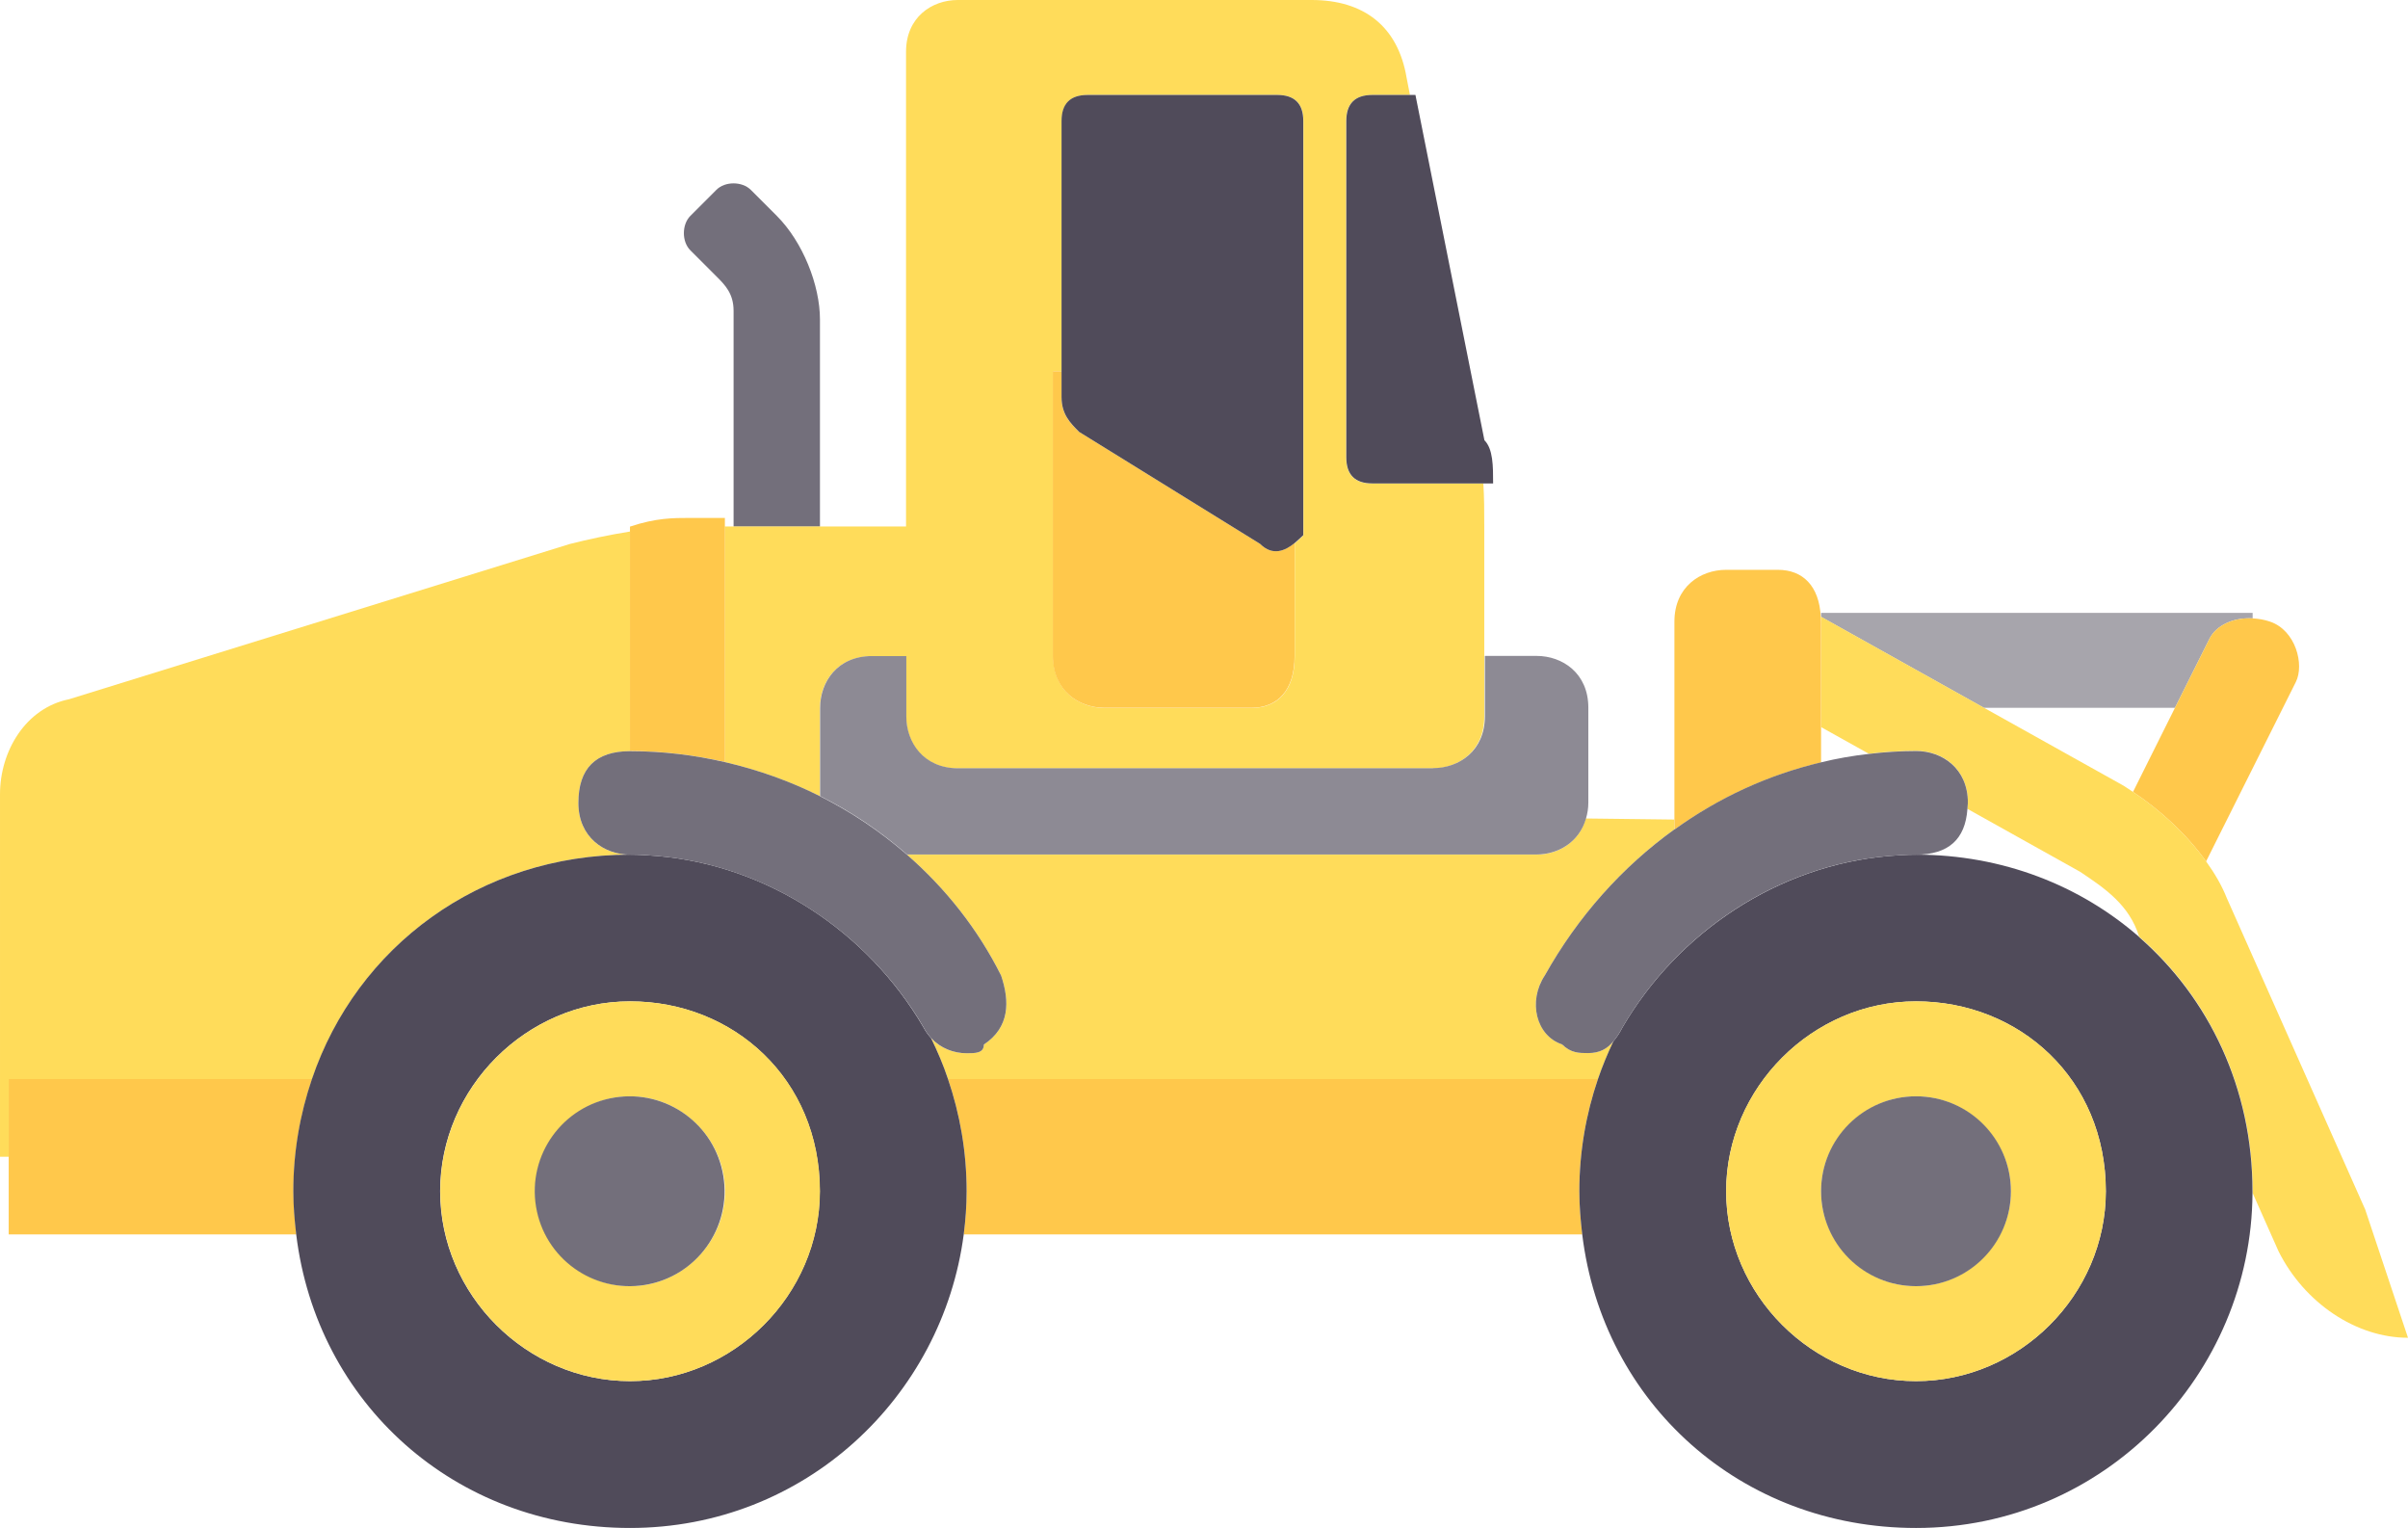 <svg viewBox="0 0 157.79 100.1" xmlns="http://www.w3.org/2000/svg"><path d="m130 46.37 9.12 5.09c.21.13.43.28.64.42l2.75-5.51z" fill="none"/><path d="m125.55 55.99c-.61 0-1.21.04-1.8.09.6-.05 1.19-.09 1.8-.09 5.68 0 10.76 2.02 14.61 5.38-.63-2.08-2.24-3.17-3.87-4.25l-7.38-4.12c-.14 1.98-1.25 2.99-3.37 2.99z" fill="none"/><path d="m122.45 49.39-3.12-1.74v2.29c1.02-.24 2.06-.43 3.12-.55z" fill="none"/><path d="m53.73 20.93c0-2.26-1.13-5.09-2.83-6.79l-1.7-1.7c-.57-.57-1.7-.57-2.26 0l-1.7 1.7c-.57.57-.57 1.7 0 2.26l1.7 1.7c.57.57 1.13 1.13 1.13 2.26v14.14h5.66z" fill="#736f7b"/><path d="m142.52 46.37 2.26-4.52c.44-.88 1.56-1.41 2.83-1.34v-.36h-28.28v.26l10.67 5.96h12.51z" fill="#a7a5ac"/><path d="m144.78 41.85-2.26 4.52-2.75 5.51c1.8 1.19 3.54 2.8 4.79 4.55l5.88-11.75c.57-1.13 0-3.39-1.7-3.96-.38-.13-.76-.19-1.13-.21-1.27-.07-2.39.46-2.83 1.34z" fill="#ffc84b"/><g fill="#ffdc5a"><path d="m154.96 79.18-9.05-20.36c-.32-.81-.79-1.61-1.35-2.39-1.25-1.75-2.99-3.36-4.79-4.55-.21-.14-.43-.29-.64-.42l-9.12-5.09-10.67-5.96h-.02c0 .09.02.19.02.3v6.93l3.12 1.74c1.02-.12 2.05-.19 3.1-.19 1.7 0 3.39 1.13 3.39 3.39 0 .14-.02.27-.03.41l7.38 4.12c1.62 1.08 3.24 2.18 3.87 4.25 4.59 4 7.44 9.91 7.44 16.67v.13l1.7 3.82c1.7 3.39 5.09 5.66 8.48 5.66l-2.83-8.48z"/><path d="m47.51 49.93c2.16.5 4.25 1.25 6.22 2.23v-5.78c0-1.7 1.13-3.39 3.39-3.39h2.26v3.96c0 1.7 1.13 3.39 3.39 3.39h31.1c1.7 0 3.39-1.13 3.39-3.39v-12.44c0-1.02 0-1.93-.06-2.83h-7.29c-1.13 0-1.7-.57-1.7-1.7v-22.06c0-1.13.57-1.7 1.7-1.7h2.48l-.22-1.13c-.57-3.39-2.83-5.09-6.22-5.09h-23.19c-1.7 0-3.39 1.13-3.39 3.39v31.1h-11.88v15.43zm21.49-25.61h.57v-16.4c0-1.13.57-1.7 1.7-1.7h12.44c1.13 0 1.7.57 1.7 1.7v27.15c-.15.15-.34.34-.57.52v7.4c0 2.26-1.13 3.39-2.83 3.39h-9.61c-1.7 0-3.39-1.13-3.39-3.39v-18.67z"/><path d="m100.67 55.99h-41.24c2.52 2.2 4.64 4.86 6.17 7.92.57 1.7.57 3.39-1.13 4.52 0 .57-.57.57-1.13.57-.86 0-1.72-.33-2.33-.99.43.86.8 1.76 1.11 2.68h42.59c.29-.85.63-1.67 1.01-2.47-.42.5-.91.77-1.66.77-.57 0-1.13 0-1.7-.57-1.7-.57-2.26-2.83-1.13-4.52 2.18-3.87 5.08-7.11 8.48-9.56v-.65l-5.8-.07c-.43 1.57-1.83 2.37-3.25 2.37z"/><path d="m20.45 70.69c2.94-8.67 10.99-14.7 20.84-14.7-1.7 0-3.39-1.13-3.39-3.39s1.13-3.39 3.39-3.39v-14.39c-1.37.22-2.74.51-3.96.82l-32.81 10.17c-2.83.57-4.52 3.39-4.52 6.22v23.75h.57v-5.09z"/></g><path d="m119.33 49.94v-9.22c0-.11-.02-.21-.02-.31-.1-2.04-1.19-3.08-2.81-3.08h-3.39c-1.7 0-3.39 1.13-3.39 3.39v13.63c2.89-2.08 6.14-3.58 9.61-4.4z" fill="#ffc84b"/><path d="m41.28 49.2c2.11 0 4.2.26 6.22.72v-15.99h-2.26c-1.13 0-2.26 0-3.96.57z" fill="#ffc84b"/><path d="m43.09 56.08c-.6-.05-1.2-.09-1.8-.09.61 0 1.21.04 1.8.09z" fill="#ffc84b"/><path d="m93.88 50.33h-31.1c-2.26 0-3.39-1.7-3.39-3.39v-3.96h-2.26c-2.26 0-3.39 1.7-3.39 3.39v5.78c2.06 1.03 3.97 2.32 5.7 3.83h41.24c1.41 0 2.81-.8 3.25-2.37.09-.31.15-.65.15-1.03v-6.22c0-2.26-1.7-3.39-3.39-3.39h-3.39v3.96c0 2.26-1.7 3.39-3.39 3.39z" fill="#8d8a94"/><path d="m104.71 70.69h-42.59c.78 2.29 1.22 4.75 1.22 7.35 0 .96-.07 1.9-.19 2.83h40.53c-.11-.93-.19-1.86-.19-2.83 0-2.6.44-5.06 1.22-7.35z" fill="#ffc84b"/><path d="m20.45 70.69h-19.88v10.18h18.85c-.11-.93-.19-1.86-.19-2.83 0-2.6.44-5.06 1.22-7.35z" fill="#ffc84b"/><path d="m62.12 70.69c-.31-.93-.69-1.82-1.11-2.68-.19-.21-.36-.44-.5-.71-3.66-6.27-10.21-10.6-17.43-11.22-.6-.05-1.19-.09-1.8-.09-9.84 0-17.9 6.03-20.84 14.7-.78 2.29-1.22 4.75-1.22 7.35 0 .96.08 1.9.19 2.83 1.34 11.04 10.39 19.23 21.87 19.23s20.48-8.61 21.87-19.23c.12-.93.19-1.87.19-2.83 0-2.6-.44-5.06-1.22-7.35zm-20.84 19.79c-6.79 0-12.44-5.66-12.44-12.44s5.66-12.44 12.44-12.44 12.44 5.09 12.44 12.44c0 6.79-5.66 12.44-12.44 12.44z" fill="#504b5a"/><path d="m53.73 78.04c0-7.35-5.66-12.44-12.44-12.44s-12.44 5.66-12.44 12.44 5.66 12.44 12.44 12.44 12.44-5.66 12.44-12.44zm-12.44 6.22c-3.39 0-6.22-2.83-6.22-6.22s2.83-6.22 6.22-6.22 6.22 2.83 6.22 6.22-2.83 6.22-6.22 6.22z" fill="#ffdc5a"/><circle cx="41.28" cy="78.04" fill="#736f7b" r="6.22" transform="matrix(.987 -.16 .16 .987 -11.97 7.62)"/><path d="m72.39 46.37h9.61c1.7 0 2.83-1.13 2.83-3.39v-7.4c-.61.49-1.43.88-2.26.05l-11.88-7.35c-.57-.57-1.13-1.13-1.13-2.26v-1.7h-.57v18.66c0 2.26 1.7 3.39 3.39 3.39z" fill="#ffc84b"/><path d="m70.69 28.28 11.88 7.35c.83.83 1.66.44 2.26-.05.22-.18.41-.37.57-.52v-27.14c0-1.13-.57-1.7-1.7-1.7h-12.44c-1.13 0-1.7.57-1.7 1.7v18.09c0 1.13.57 1.7 1.13 2.26z" fill="#504b5a"/><path d="m88.22 7.92v22.05c0 1.13.57 1.7 1.7 1.7h7.92c0-1.13 0-2.26-.57-2.83l-4.52-22.62h-2.83c-1.13 0-1.7.57-1.7 1.7z" fill="#504b5a"/><path d="m140.16 61.37c-3.86-3.36-8.93-5.38-14.61-5.38-.61 0-1.21.04-1.8.09-7.22.63-13.77 4.96-17.43 11.22-.19.38-.39.67-.6.92-.38.8-.72 1.62-1.01 2.47-.78 2.29-1.22 4.75-1.22 7.35 0 .96.08 1.9.19 2.83 1.34 11.04 10.39 19.23 21.87 19.23 12.39 0 21.98-10.1 22.05-21.92 0-.04 0-.09 0-.13 0-6.76-2.85-12.67-7.44-16.67zm-14.61 29.11c-6.79 0-12.44-5.66-12.44-12.44s5.66-12.44 12.44-12.44 12.44 5.09 12.44 12.44c0 6.79-5.66 12.44-12.44 12.44z" fill="#504b5a"/><path d="m125.55 65.6c-6.79 0-12.44 5.66-12.44 12.44s5.66 12.44 12.44 12.44 12.44-5.66 12.44-12.44c0-7.35-5.66-12.44-12.44-12.44zm0 18.66c-3.39 0-6.22-2.83-6.22-6.22s2.83-6.22 6.22-6.22 6.22 2.83 6.22 6.22-2.83 6.22-6.22 6.22z" fill="#ffdc5a"/><circle cx="125.55" cy="78.04" fill="#736f7b" r="6.22"/><path d="m109.71 54.34c-3.4 2.45-6.31 5.69-8.48 9.56-1.13 1.7-.57 3.96 1.13 4.52.57.57 1.13.57 1.7.57.75 0 1.25-.27 1.66-.77.21-.25.41-.54.6-.92 3.66-6.27 10.21-10.6 17.43-11.22.6-.05 1.2-.09 1.8-.09 2.12 0 3.23-1 3.37-2.99 0-.14.03-.26.03-.41 0-2.26-1.7-3.39-3.39-3.39-1.05 0-2.08.07-3.1.19-1.06.12-2.1.3-3.12.55-3.48.82-6.73 2.32-9.61 4.4z" fill="#736f7b"/><path d="m63.34 69c.57 0 1.13 0 1.13-.57 1.7-1.13 1.7-2.83 1.13-4.52-1.53-3.06-3.65-5.72-6.17-7.92-1.73-1.51-3.65-2.8-5.7-3.83-1.97-.99-4.06-1.73-6.22-2.23-2.02-.47-4.11-.72-6.22-.72-2.26 0-3.39 1.13-3.39 3.39s1.7 3.39 3.39 3.39c.61 0 1.21.04 1.8.09 7.22.63 13.77 4.96 17.43 11.22.13.27.31.5.5.71.61.66 1.47.99 2.33.99z" fill="#736f7b"/></svg>